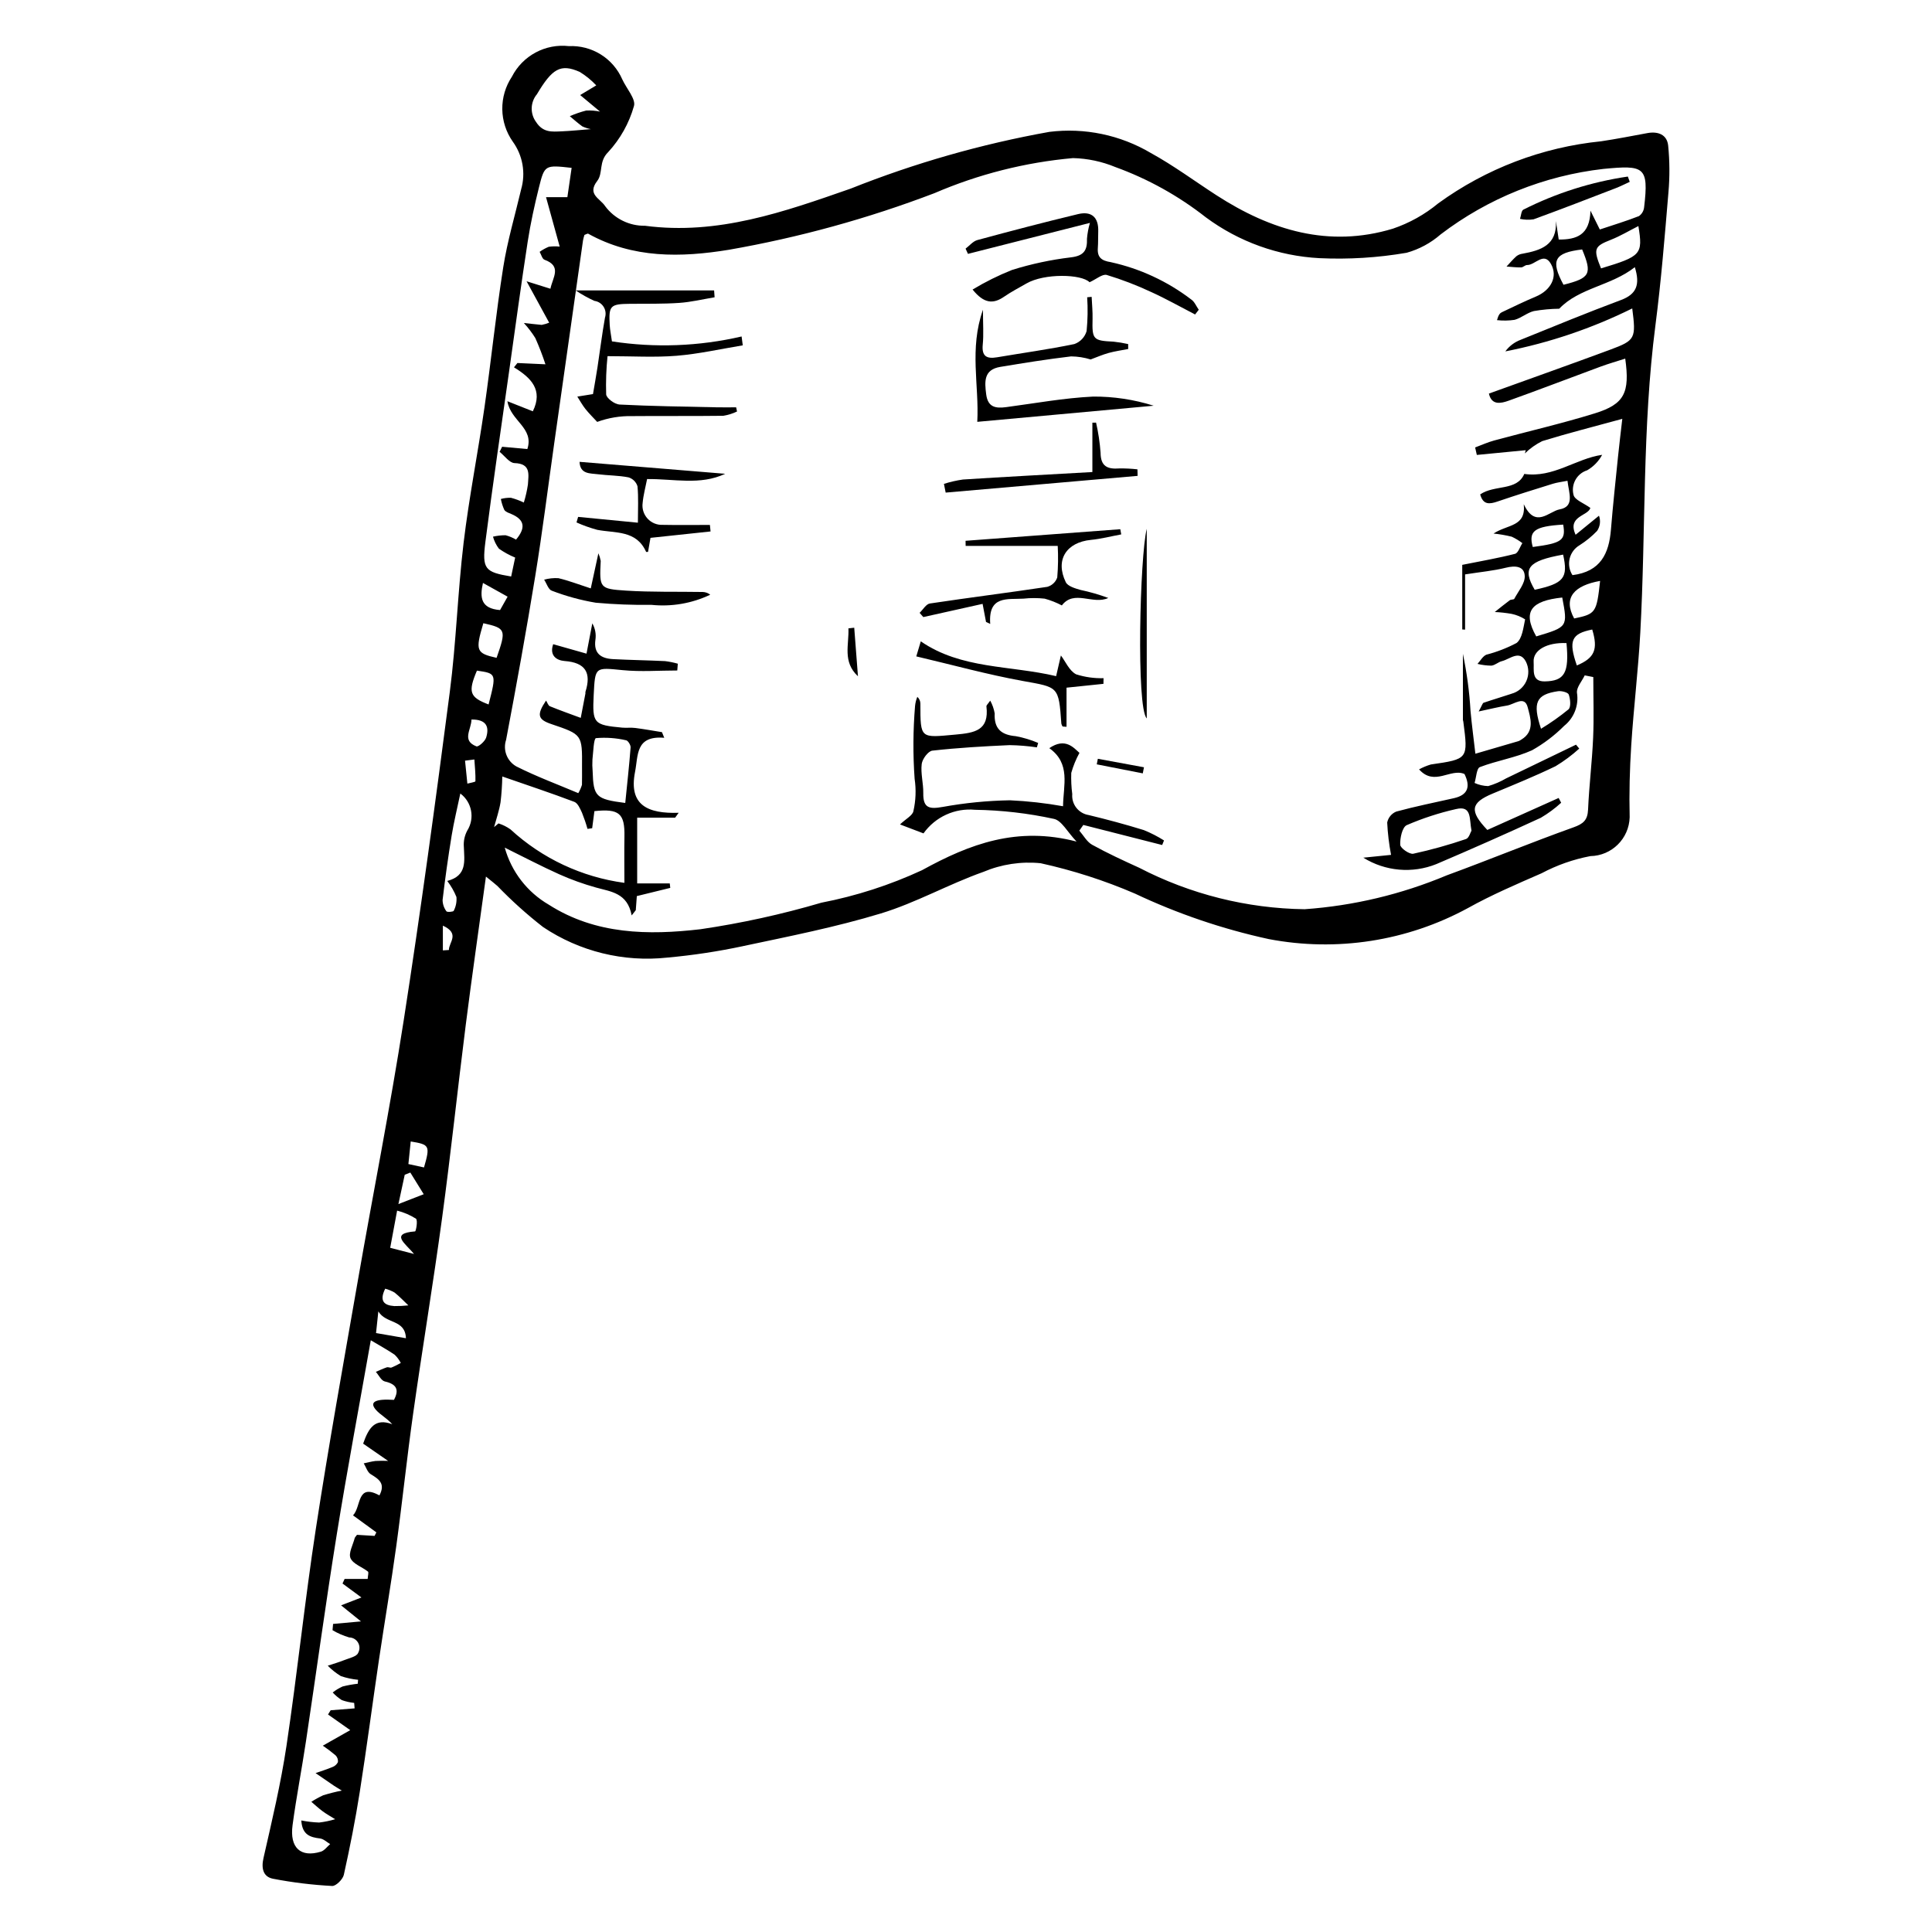 <?xml version="1.0" encoding="UTF-8"?>
<!-- Uploaded to: SVG Repo, www.svgrepo.com, Generator: SVG Repo Mixer Tools -->
<svg fill="#000000" width="800px" height="800px" version="1.1" viewBox="144 144 512 512" xmlns="http://www.w3.org/2000/svg">
 <g>
  <path d="m272.78 376.3c-1.883 13.781-3.723 26.484-5.34 39.219-2.164 17.062-3.965 34.172-6.277 51.215-2.344 17.309-5.219 34.543-7.668 51.836-1.656 11.695-2.867 23.449-4.477 35.152-1.387 10.074-3.102 20.102-4.594 30.16-1.73 11.688-3.258 23.406-5.094 35.074-1.156 7.336-2.602 14.637-4.211 21.887-0.27 1.211-2.098 3.019-3.109 2.961v-0.004c-5.266-0.277-10.508-0.918-15.684-1.918-2.543-0.512-3.141-2.672-2.496-5.496 2.242-9.855 4.594-19.723 6.09-29.711 2.859-19.125 4.844-38.383 7.777-57.492 3.371-21.973 7.312-43.859 11.129-65.762 4.012-23.02 8.578-45.949 12.164-69.031 4.496-28.945 8.441-57.977 12.211-87.027 1.703-13.113 2.086-26.398 3.66-39.531 1.438-11.98 3.801-23.844 5.519-35.797 1.781-12.387 3.035-24.855 4.984-37.211 1.094-6.941 3.121-13.738 4.734-20.602h-0.004c1.27-4.352 0.449-9.043-2.215-12.707-1.762-2.508-2.727-5.492-2.766-8.559-0.039-3.066 0.848-6.074 2.547-8.629 1.391-2.727 3.582-4.961 6.277-6.41s5.766-2.039 8.809-1.695c2.973-0.137 5.918 0.629 8.449 2.199 2.527 1.57 4.519 3.875 5.711 6.602 1.094 2.418 3.684 5.266 3.09 7.121-1.289 4.531-3.625 8.699-6.82 12.164-2.578 2.527-1.289 5.551-2.902 7.644-2.754 3.57 0.754 4.625 2.098 6.68v0.004c2.481 3.328 6.41 5.262 10.566 5.195 19.305 2.551 36.895-3.699 54.508-9.848 16.996-6.773 34.637-11.809 52.648-15.035 9.344-1.16 18.805 0.812 26.906 5.609 6.023 3.309 11.59 7.445 17.379 11.188 14.379 9.293 29.754 13.996 46.742 8.859 4.383-1.484 8.453-3.758 12.02-6.707 12.684-9.211 27.582-14.887 43.176-16.453 4.106-0.617 8.184-1.418 12.266-2.172 2.836-0.523 5.191 0.418 5.496 3.281v-0.004c0.414 4.141 0.441 8.312 0.074 12.457-0.988 11.77-1.938 23.555-3.453 35.262-3.5 27.02-2.516 54.234-4 81.34-0.547 9.957-1.754 19.879-2.398 29.836-0.41 6.367-0.578 12.77-0.422 19.145-0.164 5.66-4.746 10.191-10.406 10.289-4.516 0.855-8.875 2.391-12.934 4.547-6.602 2.887-13.262 5.731-19.539 9.234-16.117 8.758-34.773 11.656-52.793 8.203-12.242-2.664-24.141-6.711-35.469-12.066-8.043-3.461-16.402-6.148-24.953-8.031-5.176-0.523-10.398 0.27-15.188 2.297-9.203 3.258-17.852 8.184-27.16 11.012-11.953 3.633-24.289 6.059-36.531 8.66l0.004 0.004c-6.613 1.41-13.301 2.422-20.035 3.031-11.594 1.266-23.262-1.602-32.949-8.09-4.293-3.34-8.34-6.981-12.117-10.895-0.703-0.637-1.469-1.207-3.031-2.484zm288.88-34.953 0.855 1.035h0.004c-1.938 1.758-4.039 3.324-6.281 4.672-5.453 2.641-11.078 4.922-16.672 7.254-5.824 2.426-6.234 4.574-1.406 9.637l18.898-8.473 0.668 1.262c-1.652 1.512-3.461 2.848-5.394 3.984-9.168 4.227-18.398 8.316-27.688 12.277-6.352 2.551-13.539 1.918-19.352-1.703l7.352-0.742c-0.539-2.832-0.883-5.699-1.023-8.578 0.27-1.305 1.168-2.387 2.398-2.894 5.047-1.379 10.188-2.398 15.293-3.555 3.875-0.879 4.348-3.215 2.793-6.402-3.691-1.629-7.957 3.356-12.035-1.23 0.992-0.543 2.043-0.977 3.125-1.297 9.891-1.434 9.895-1.418 8.598-11.359v-0.004c-0.043-0.137-0.078-0.277-0.105-0.418-0.004-5.848-0.008-11.691-0.004-17.539 1.047 4.988 1.723 10.043 2.019 15.129 0.348 3.789 0.855 7.562 1.289 11.34 3.809-1.109 7.617-2.219 11.426-3.336v0.004c0.27-0.109 0.523-0.25 0.758-0.418 3.676-2.211 2.375-5.867 1.676-8.566-0.828-3.203-3.57-0.75-5.461-0.449-2.191 0.348-4.356 0.895-7.527 1.566 0.914-1.648 1.027-2.211 1.305-2.305 2.445-0.84 4.934-1.562 7.383-2.383l0.004-0.008c1.75-0.465 3.195-1.699 3.938-3.352 0.738-1.652 0.695-3.551-0.121-5.168-1.688-3.211-4.234-0.633-6.371-0.113-0.965 0.234-1.816 1.098-2.766 1.184v0.004c-1.238-0.016-2.477-0.172-3.684-0.465 0.77-0.836 1.391-2.027 2.344-2.438 2.781-0.719 5.469-1.758 8.008-3.102 1.516-1.176 1.797-4.062 2.269-6.266-1.102-0.695-2.316-1.188-3.594-1.453-1.469-0.258-2.957-0.422-4.449-0.488 1.32-1.047 2.621-2.121 3.977-3.125 0.324-0.238 1.059-0.121 1.199-0.383 1.051-1.984 2.852-4.059 2.766-6.035-0.113-2.641-2.504-2.82-5.012-2.195-3.254 0.812-6.637 1.113-10.797 1.766v14.641l-0.75-0.047-0.004-17.121c5.102-1.023 9.59-1.793 13.988-2.922 0.836-0.215 1.305-1.852 1.945-2.828l0.004-0.004c-0.875-0.668-1.816-1.242-2.816-1.707-1.586-0.395-3.199-0.672-4.828-0.836 3.766-2.488 8.645-1.738 8.012-7.781 3.09 6.598 6.699 1.875 9.496 1.375 4.082-0.73 2.441-4.344 2.09-7.578-1.484 0.293-2.731 0.43-3.91 0.797-4.887 1.516-9.773 3.039-14.613 4.691-2.141 0.73-3.828 0.949-4.613-1.879 3.84-2.629 9.711-0.828 11.688-5.426 7.723 1.102 13.598-4.039 20.633-5.062v0.004c-0.918 1.707-2.293 3.125-3.969 4.094-2.746 0.867-4.332 3.731-3.613 6.519 0.289 1.332 2.734 2.191 4.465 3.453-0.609 2.176-6.207 2.125-3.914 7.113l6.195-5.051c0.484 1.34 0.305 2.832-0.488 4.016-1.395 1.457-2.961 2.738-4.668 3.816-1.324 0.781-2.273 2.066-2.625 3.562-0.355 1.496-0.082 3.07 0.75 4.359 7.484-0.93 9.68-5.75 10.195-12.047 0.523-6.461 1.223-12.91 1.879-19.359 0.336-3.297 0.742-6.586 1.133-10.012-7.656 2.094-14.488 3.824-21.211 5.898v-0.004c-1.695 0.844-3.254 1.945-4.609 3.269l0.234-0.855-12.965 1.254-0.449-1.984c1.676-0.621 3.312-1.375 5.031-1.84 8.902-2.414 17.91-4.473 26.711-7.203 7.836-2.43 9.301-5.469 8.035-14.496-2.207 0.711-4.383 1.328-6.496 2.106-8.121 2.996-16.199 6.106-24.344 9.023-2.121 0.758-4.574 1.312-5.289-1.863 10.887-3.93 21.594-7.723 32.242-11.672 6.582-2.441 6.773-2.961 5.742-10.898l0.004 0.004c-10.656 5.273-21.969 9.102-33.637 11.383 1.031-1.395 2.445-2.465 4.07-3.074 8.832-3.57 17.641-7.207 26.566-10.535 4.121-1.535 5.141-4.043 3.684-8.711-6.297 4.965-14.766 5.457-20.031 11.012h-0.004c-2.25 0.031-4.496 0.238-6.719 0.621-1.785 0.438-3.324 1.836-5.106 2.324-1.543 0.23-3.113 0.258-4.668 0.082 0.395-1.418 0.785-1.855 1.273-2.09 3-1.418 5.981-2.879 9.039-4.16 3.926-1.641 5.902-5.234 3.992-8.633-1.895-3.363-4.18 0.324-6.332 0.281-0.52-0.012-1.047 0.621-1.578 0.629-1.289 0.023-2.578-0.145-3.867-0.234 0.875-0.93 1.703-1.91 2.648-2.762v0.008c0.465-0.352 1.016-0.574 1.594-0.645 4.852-0.887 9.18-2.262 8.848-8.66l0.742 4.906c4.723 0.027 8.25-1.172 8.41-7.652l2.481 4.988c3.625-1.211 7.055-2.246 10.379-3.551 0.777-0.551 1.273-1.414 1.363-2.359 1.285-10.809-0.031-11.172-10.773-10.145-15.68 1.789-30.586 7.781-43.137 17.344-2.606 2.281-5.688 3.949-9.023 4.879-7.637 1.316-15.391 1.793-23.129 1.43-10.875-0.574-21.34-4.34-30.086-10.82-7.242-5.691-15.348-10.191-24.004-13.332-3.559-1.469-7.359-2.273-11.207-2.367-12.66 1.133-25.059 4.273-36.73 9.301-17.625 6.723-35.855 11.742-54.438 14.992-12.734 2.082-25.461 2.332-37.309-4.258-0.16-0.09-0.512 0.16-0.996 0.328h0.004c-0.16 0.488-0.289 0.984-0.383 1.488-2.559 17.965-5.106 35.93-7.648 53.898-1.652 11.66-3.106 23.355-5 34.977-2.363 14.52-4.992 28.996-7.731 43.449v-0.004c-0.898 2.703 0.246 5.66 2.731 7.051 5.309 2.676 10.918 4.754 16.402 7.074 0.41-0.691 0.734-1.43 0.973-2.199 0.055-1.586 0.004-3.172 0.016-4.758 0.059-8.574 0.062-8.574-8.125-11.344-3.594-1.215-3.957-2.438-1.406-6.234 0.371 0.574 0.574 1.328 1.016 1.508 2.695 1.098 5.445 2.07 8.176 3.082 0.414-2.152 0.828-4.305 1.238-6.457 0.027-0.141-0.035-0.301 0.008-0.434 1.602-5.059 0.039-7.766-5.527-8.18-2.086-0.156-4.082-1.414-3.023-4.457l8.832 2.504 1.539-8.035-0.004 0.004c0.762 1.316 1.051 2.856 0.824 4.359-0.508 3.66 1.516 4.957 4.664 5.125 4.594 0.242 9.199 0.305 13.797 0.527 1.141 0.141 2.269 0.367 3.375 0.684l-0.141 1.801c-4.82 0-9.676 0.379-14.449-0.09-7.352-0.719-7.324-0.965-7.699 6.559-0.375 7.57-0.039 7.969 7.559 8.676 1.145 0.105 2.32-0.062 3.457 0.086 2.367 0.305 4.715 0.73 7.074 1.109l0.609 1.496c-7.676-0.629-6.871 4.621-7.742 9.039-1.746 8.879 3.43 11.102 11.559 10.836l-0.938 1.297-10.055-0.008v17.426h8.637l0.129 1.188-8.859 2.172-0.277 3.738-1.09 1.383c-1.117-5.973-5.465-6.273-9.449-7.387h0.004c-3.328-0.926-6.582-2.094-9.734-3.504-4.746-2.129-9.359-4.559-14.457-7.07 1.77 6.375 5.961 11.805 11.68 15.125 12.426 7.938 26.418 8.102 40.211 6.496 10.832-1.594 21.543-3.945 32.047-7.035 9.195-1.777 18.141-4.668 26.637-8.605 12.73-7.008 25.262-11.688 40.961-7.586-2.438-2.551-3.957-5.602-6.008-6.016h0.004c-6.867-1.496-13.867-2.301-20.895-2.41-2.625-0.25-5.269 0.199-7.668 1.297-2.398 1.098-4.465 2.809-5.996 4.957l-6.227-2.371c1.578-1.496 3.332-2.367 3.551-3.523 0.641-2.812 0.75-5.719 0.324-8.574-0.457-6.422-0.418-12.867 0.113-19.285 0.082-0.832 0.285-1.652 0.602-2.43 0.523 0.461 0.82 1.125 0.812 1.82 0.008 9.395-0.027 9.027 9.297 8.184 5.152-0.465 8.961-1.094 8.207-7.481-0.035-0.301 0.418-0.656 1.004-1.52v-0.004c0.578 1.055 0.977 2.191 1.184 3.375-0.199 4.039 1.703 5.723 5.609 6.051 2.031 0.379 4.016 0.98 5.914 1.789l-0.344 1.172c-2.394-0.355-4.809-0.551-7.227-0.59-6.836 0.309-13.684 0.699-20.477 1.461-1.105 0.125-2.656 2.219-2.816 3.543-0.301 2.516 0.461 5.141 0.418 7.711-0.066 3.934 1.539 4.312 5.121 3.664l-0.004 0.004c5.894-1.074 11.867-1.664 17.855-1.766 4.719 0.219 9.418 0.746 14.066 1.578 0.074-5.598 2.086-11.293-3.637-15.391 4.227-2.898 6.469-0.098 7.988 1.25-0.922 1.68-1.652 3.461-2.172 5.305-0.066 1.879 0.02 3.758 0.262 5.617-0.227 2.711 1.676 5.133 4.359 5.555 4.902 1.184 9.785 2.492 14.598 3.984h0.004c1.863 0.754 3.656 1.672 5.356 2.746l-0.488 1.211-20.898-5.32-1.059 1.516c1.117 1.27 2.004 2.965 3.394 3.734 4.035 2.231 8.234 4.172 12.438 6.082h0.004c13.562 7.035 28.586 10.801 43.863 11.004 12.961-0.914 25.688-3.949 37.668-8.977 11.238-4.117 22.316-8.688 33.586-12.719 2.629-0.938 3.746-1.914 3.871-4.715 0.277-6.34 1.062-12.656 1.34-18.996 0.234-5.363 0.047-10.746 0.047-16.117l-2.273-0.449c-0.734 1.547-2.219 3.184-2.055 4.625 0.527 3.316-0.77 6.66-3.394 8.754-2.531 2.535-5.394 4.711-8.516 6.469-4.379 1.98-9.301 2.731-13.82 4.461-0.875 0.336-0.957 2.75-1.406 4.203 1.137 0.516 2.359 0.797 3.606 0.832 1.664-0.484 3.262-1.172 4.762-2.047 6.176-2.969 12.352-5.945 18.52-8.934zm-322.85 248.86 0.086-1.047h-0.004c-1.551-0.148-3.078-0.477-4.555-0.973-1.27-0.773-2.438-1.699-3.477-2.762 1.465-0.488 2.953-0.91 4.383-1.484 1.309-0.527 3.297-0.934 3.664-1.895 0.477-0.848 0.473-1.883-0.012-2.723-0.484-0.844-1.379-1.371-2.348-1.383-1.551-0.449-3.035-1.098-4.422-1.922l0.145-1.66 7.394-0.668-5.269-4.258 5.387-2.086-5.012-3.699 0.562-1.219h6.106c0.051-0.883 0.324-1.746 0.07-1.945-1.543-1.23-3.922-1.988-4.613-3.535-0.602-1.344 0.641-3.523 1.102-5.324 0.062-0.25 0.312-0.457 0.613-0.879l4.656 0.285 0.473-0.938-6.184-4.504c2.234-2.328 0.945-8.605 6.992-5.289 1.684-3.184-0.184-4.324-2.305-5.625-0.875-0.535-1.246-1.891-1.848-2.871 1.035-0.215 2.059-0.504 3.106-0.629h-0.004c1.117-0.062 2.234-0.07 3.352-0.023l-6.613-4.574c1.461-4.144 3.106-6.863 7.719-5.141-1.508-1.676-3.152-2.484-4.281-3.754-1.879-2.109-0.348-3.027 4.731-2.703 1.488-2.781 0.598-4.188-2.434-4.883-0.934-0.215-1.586-1.66-2.367-2.539 0.965-0.41 1.91-0.867 2.902-1.199 0.379-0.125 0.91 0.184 1.277 0.047v-0.008c0.832-0.355 1.645-0.754 2.434-1.199-0.418-0.801-0.961-1.531-1.609-2.164-1.82-1.262-3.781-2.316-6.344-3.848-3.074 17.434-6.269 34.402-9.016 51.441-2.938 18.238-5.418 36.547-8.16 54.816-1.113 7.426-2.555 14.801-3.555 22.238-0.809 6.012 2.144 8.668 7.512 7.027 0.934-0.285 1.641-1.316 2.453-2.004-0.895-0.52-1.746-1.379-2.688-1.492-2.613-0.316-4.727-0.949-4.961-4.773l0.004 0.004c1.551 0.305 3.129 0.488 4.711 0.547 1.441-0.168 2.867-0.465 4.258-0.879-1.102-0.691-2.25-1.32-3.297-2.09-1.055-0.773-2.012-1.68-3.016-2.523 1-0.656 2.051-1.234 3.141-1.73 1.617-0.5 3.262-0.914 4.922-1.246-1.324-0.82-1.672-1.016-2-1.242-1.652-1.129-3.301-2.258-4.945-3.394 1.488-0.523 3.004-0.98 4.453-1.598v0.004c0.641-0.23 1.172-0.699 1.477-1.309 0.078-0.668-0.156-1.328-0.629-1.801-1.078-0.918-2.207-1.773-3.379-2.562l7.269-4.117-5.887-4.148 0.695-1.117 6.348-0.504-0.113-1.449c-1.113-0.117-2.211-0.363-3.269-0.738-0.891-0.566-1.707-1.246-2.422-2.023 0.801-0.629 1.672-1.16 2.598-1.582 1.328-0.34 2.68-0.586 4.043-0.734zm44.941-327.2c1.844-5.633-4.461-7.438-5.281-12.676l6.734 2.668c2.789-5.664-0.477-8.891-4.996-11.652l0.914-1.145 7.43 0.34-0.004 0.004c-0.773-2.359-1.668-4.68-2.68-6.953-0.887-1.426-1.906-2.762-3.043-3.996 1.574 0.172 3.148 0.355 4.727 0.5 0.68-0.129 1.344-0.324 1.984-0.582l-5.992-10.977 6.32 1.98c0.609-2.996 3.125-5.977-1.574-7.688-0.602-0.219-0.863-1.371-1.281-2.094v0.004c0.75-0.535 1.555-0.984 2.402-1.34 0.965-0.137 1.945-0.152 2.914-0.047l-3.621-13.102h5.656l1.129-7.766c-7.051-0.781-7.168-0.809-8.66 5.18-1.184 4.75-2.238 9.551-2.984 14.383-1.75 11.371-3.289 22.773-4.898 34.164-2.133 15.117-4.371 30.223-6.309 45.363-0.93 7.269-0.133 8.047 6.824 9.203l1.062-5.023-0.004 0.008c-1.52-0.625-2.965-1.418-4.305-2.359-0.719-0.953-1.254-2.031-1.57-3.18 1.09-0.254 2.207-0.379 3.328-0.379 0.977 0.254 1.914 0.645 2.781 1.16 2.512-2.992 2.438-5.242-1.289-6.801-0.66-0.277-1.504-0.551-1.824-1.09-0.418-0.918-0.727-1.883-0.91-2.879 0.871-0.238 1.777-0.344 2.68-0.316 1.172 0.312 2.312 0.734 3.406 1.258 0.484-1.562 0.848-3.16 1.086-4.781 0.145-2.606 0.871-5.531-3.551-5.672-1.348-0.043-2.637-1.938-3.953-2.981l0.664-1.348c2.152 0.195 4.301 0.391 6.688 0.609zm17.18 100.48-1.238 0.176c-0.406-1.453-0.895-2.883-1.457-4.281-0.492-1.07-1.117-2.535-2.035-2.883-6.133-2.32-12.367-4.391-19.086-6.723h-0.004c-0.039 2.285-0.191 4.562-0.461 6.832-0.363 2.231-1.125 4.398-1.715 6.59l1.164-0.988h0.004c1.141 0.359 2.215 0.898 3.191 1.594 8.371 7.699 18.906 12.641 30.176 14.16 0-4.594-0.059-8.441 0.012-12.289 0.113-6.106-1.371-7.406-7.957-6.719zm1.086-196.86h-0.004c-1.293-1.379-2.762-2.578-4.371-3.566-5.098-2.262-7.305-0.879-11.348 5.906-1.762 2.109-1.855 5.152-0.227 7.367 1.867 2.871 4.219 2.578 6.773 2.473 2.375-0.098 4.742-0.352 7.746-0.586-0.781-0.145-1.543-0.391-2.266-0.727-1.156-0.828-2.219-1.793-3.316-2.703 1.402-0.613 2.848-1.113 4.332-1.496 1.23-0.062 2.469 0.031 3.676 0.281-2.059-1.715-3.66-3.051-5.262-4.387zm231.94 197.5c-0.613-3.18 0.137-6.738-4.113-5.711-4.469 1.012-8.836 2.434-13.039 4.254-1.191 0.539-1.82 3.441-1.73 5.211 0.043 0.895 2.445 2.574 3.465 2.367l0.004-0.004c4.723-1.027 9.387-2.328 13.961-3.891 0.793-0.262 1.176-1.773 1.453-2.227zm-224.26-7.336c0.496-4.914 1.039-9.809 1.418-14.715 0.047-0.625-0.684-1.812-1.195-1.898v0.004c-2.613-0.609-5.305-0.801-7.977-0.57-0.613 0.098-0.715 3.715-0.945 5.723h0.004c-0.055 1.004-0.039 2.008 0.051 3.012 0.211 6.789 0.828 7.441 8.645 8.445zm-43.707-2.504c-0.82 3.926-1.707 7.516-2.301 11.152-0.926 5.676-1.727 11.371-2.402 17.09h0.004c0.016 1.074 0.371 2.113 1.016 2.973 0.184 0.285 1.82 0.152 1.934-0.129v-0.004c0.582-1.125 0.832-2.398 0.719-3.66-0.617-1.52-1.438-2.949-2.434-4.246 5.352-1.414 4.519-5.344 4.394-9.105h-0.004c-0.102-1.477 0.215-2.953 0.918-4.258 2.039-3.25 1.238-7.523-1.844-9.812zm302.3-139.16c10.668-3.219 11.121-3.715 9.902-11.219-2.5 1.266-4.797 2.652-7.262 3.625-4.445 1.75-4.762 2.371-2.641 7.594zm-9.156 99.301c-5.098-0.238-8.93 1.84-8.703 5.012 0.145 2.008-0.672 5.195 2.926 5.137 5.324-0.082 6.512-2.332 5.777-10.148zm-8.016-1.773c8.367-2.508 8.367-2.508 6.891-10.305-8.102 0.859-10.68 3.578-6.891 10.305zm7.125-21.68c-9.328 1.695-10.871 3.606-7.531 9.32 7.723-1.664 8.91-3.129 7.531-9.316zm-5.856 46.152c2.547-1.539 4.977-3.254 7.281-5.141 0.699-0.641 0.492-2.723 0.07-3.922-0.203-0.578-1.918-1.027-2.852-0.887-5.797 0.848-6.812 3.004-4.5 9.949zm10.898-127.02c-7.383 0.883-8.438 2.879-4.941 9.359 7.074-1.773 7.644-2.859 4.941-9.359zm4.754 87.844c-6.719 1.191-9.922 4.344-6.871 9.953 5.731-1.199 5.949-1.508 6.875-9.953zm-318.8 166.88-1.832 9.848 6.316 1.637c-2.25-2.777-6.562-5.445 0.289-5.984 0.203-0.016 0.773-2.844 0.227-3.363h0.004c-1.543-0.973-3.231-1.695-5-2.137zm22.852-155.67c-2.172 7.297-1.906 7.961 3.508 9.172 2.617-7.445 2.477-7.844-3.508-9.172zm289.79 11.191c4.738-1.992 5.656-4.269 4.078-9.52-5.527 1.094-6.363 2.938-4.078 9.52zm-288.4 10.336c2.106-8.207 2.106-8.207-3.09-8.965-2.402 5.672-1.961 7.055 3.09 8.965zm276.72-41.727c7.75-1.023 8.781-1.781 8.062-5.938-7.606 0.461-9.25 1.672-8.062 5.938zm-273.68 16.707 2-3.543-6.531-3.641c-0.859 3.82-0.621 6.785 4.531 7.188zm-23.781 149.07-1.48 0.578-1.676 7.773 6.707-2.609zm-1.164 43.906c-0.203-5.086-5.25-3.691-7.312-7.113l-0.609 5.742zm17.367-163.96c-0.02 2.676-2.668 5.559 1.312 7.109 0.516 0.199 2.258-1.32 2.574-2.312 0.863-2.746 0.191-4.863-3.891-4.797zm-12.578 118.7c1.664-5.777 1.496-6.07-3.523-6.883l-0.613 5.984zm-10.285 32.133c-1.633 3.316-0.242 4.422 2.387 4.602v0.004c1.25 0.016 2.504-0.047 3.75-0.184-1.203-1.141-2.348-2.359-3.637-3.391-0.785-0.453-1.625-0.801-2.5-1.031zm23.633-140.25-2.473 0.316 0.617 6.082c0.746-0.211 2.129-0.406 2.137-0.637 0.051-1.914-0.152-3.84-0.281-5.762zm-8.348 44.035v6.559l1.602-0.105c-0.059-1.992 3.043-4.32-1.598-6.453z"/>
  <path d="m399.89 209.89c1.035-0.777 1.961-1.953 3.117-2.269 8.871-2.406 17.762-4.738 26.699-6.883 3.57-0.855 5.473 0.859 5.336 4.625-0.055 1.438 0.008 2.883-0.102 4.316-0.195 2.539 0.961 3.41 3.453 3.797v0.004c7.731 1.703 15 5.078 21.289 9.883 0.883 0.582 1.344 1.801 2 2.723l-0.969 1.254c-3.848-1.988-7.629-4.129-11.566-5.922l0.004 0.004c-3.832-1.801-7.793-3.324-11.844-4.555-1.133-0.328-2.781 1.125-4.562 1.93-2.137-2.188-11.961-2.402-16.688 0.305-2.004 1.148-4.062 2.223-5.961 3.527-2.832 1.953-5.281 1.91-8.352-1.898 3.344-2.016 6.844-3.754 10.469-5.199 5.086-1.586 10.309-2.703 15.602-3.332 3.473-0.41 4.344-1.902 4.246-4.953 0.121-1.414 0.379-2.816 0.781-4.18-11.035 2.805-21.676 5.508-32.32 8.211z"/>
  <path d="m340.84 235.52c-5.836 0.957-11.645 2.281-17.52 2.762-5.836 0.477-11.742 0.105-18.316 0.105-0.348 3.363-0.469 6.75-0.363 10.129 0.078 1.023 2.254 2.625 3.531 2.691 8.469 0.438 16.957 0.539 25.441 0.73 1.824 0.043 3.648 0.008 5.473 0.008l0.23 1.109c-1.148 0.551-2.375 0.934-3.633 1.137-8.062 0.105-16.129 0.012-24.191 0.086-3.148-0.066-6.277 0.453-9.23 1.535-1.047-1.137-2.16-2.223-3.121-3.43-0.809-1.02-1.441-2.18-2.148-3.277l4.156-0.668c0.352-2.094 0.809-4.606 1.195-7.129 0.672-4.371 1.199-8.762 1.98-13.113l-0.004 0.004c0.316-0.965 0.188-2.023-0.352-2.883-0.535-0.863-1.43-1.441-2.438-1.578-1.73-0.777-3.391-1.707-4.965-2.773h36.68l0.133 1.82c-3.125 0.516-6.234 1.273-9.383 1.488-4.324 0.297-8.676 0.203-13.016 0.242-5.254 0.047-5.699 0.473-5.398 5.625 0.074 1.281 0.344 2.551 0.59 4.332h0.008c11.43 1.754 23.09 1.312 34.355-1.301z"/>
  <path d="m402.99 255.79c0.52-9.773-2.168-19.262 1.504-29.715 0 3.859 0.207 6.574-0.055 9.246-0.309 3.152 1.082 3.824 3.82 3.359 6.82-1.156 13.684-2.098 20.449-3.5h0.004c1.57-0.555 2.781-1.832 3.25-3.434 0.297-2.981 0.348-5.981 0.152-8.969l1.184-0.109c0.086 1.938 0.289 3.875 0.242 5.809-0.137 5.508 0.125 5.801 5.562 6.066 1.301 0.137 2.594 0.348 3.871 0.637l0.016 1.309c-1.73 0.34-3.492 0.578-5.188 1.047-1.602 0.441-3.137 1.121-4.766 1.723-1.68-0.52-3.426-0.793-5.184-0.812-6.277 0.738-12.527 1.746-18.766 2.781-4.398 0.73-4.176 3.879-3.731 7.289 0.445 3.426 2.508 3.746 5.273 3.379 7.668-1.016 15.32-2.426 23.02-2.797v-0.004c5.457-0.035 10.883 0.781 16.09 2.422-15.629 1.426-31.258 2.856-46.75 4.273z"/>
  <path d="m441.14 285.62c-2.672 0.496-5.32 1.188-8.016 1.453-6.559 0.645-9.539 5.328-6.68 11.215 0.52 1.074 2.484 1.648 3.894 2.047h-0.004c2.508 0.531 4.973 1.242 7.375 2.133-4.07 1.895-9.055-2.301-12.312 1.977v-0.004c-1.449-0.762-2.977-1.363-4.555-1.793-1.867-0.203-3.754-0.203-5.621 0-4.207 0.25-9.375-0.898-8.801 6.699l-1.113-0.523-0.91-4.793-15.707 3.5-0.984-1.121c0.902-0.855 1.711-2.324 2.719-2.477 10.363-1.562 20.77-2.856 31.133-4.418v-0.004c1.23-0.344 2.215-1.273 2.625-2.481 0.234-2.781 0.277-5.574 0.125-8.359h-24.402l-0.023-1.355c13.668-1.023 27.336-2.047 41.004-3.07z"/>
  <path d="m313.05 282.52c0-3.688 0.184-6.707-0.113-9.684h-0.004c-0.359-1.121-1.25-1.992-2.379-2.332-2.664-0.52-5.43-0.488-8.133-0.828-2.082-0.262-4.699 0.008-4.832-3.285l38.598 3.168c-6.652 3.125-13.598 1.312-20.699 1.395-0.41 2.121-0.988 4.195-1.18 6.309v-0.004c-0.215 1.52 0.266 3.051 1.301 4.18 1.035 1.129 2.523 1.734 4.055 1.652 4.156 0.086 8.312 0.02 12.469 0.02l0.172 1.73-15.922 1.695-0.645 3.719c-0.246 0-0.492 0.047-0.516-0.008-2.586-5.816-8.145-4.902-12.941-5.836h-0.004c-1.879-0.508-3.719-1.164-5.496-1.961l0.426-1.469z"/>
  <path d="m425.59 336.53c-0.148-0.234-0.258-0.492-0.324-0.766-0.699-9.965-0.766-9.59-10.199-11.297-9.398-1.703-18.641-4.262-28.242-6.516l1.191-3.984c10.777 7.406 23.562 6.312 35.867 9.219l1.266-5.481c1.199 1.574 2.215 4.055 4.027 4.992h-0.008c2.352 0.75 4.812 1.098 7.281 1.027l-0.023 1.5-9.785 1.016v10.371z"/>
  <path d="m445.48 270.11c-16.957 1.477-33.91 2.953-50.867 4.434l-0.461-2.309 0.004-0.004c1.637-0.523 3.316-0.906 5.019-1.152 11.199-0.715 22.41-1.312 34.316-1.984v-13.082l0.977-0.012v-0.004c0.598 2.629 1 5.297 1.195 7.981 0.02 3.644 1.852 4.398 4.953 4.164h0.004c1.609-0.023 3.219 0.055 4.816 0.238z"/>
  <path d="m300.56 299.93 2.019-9.301c0.281 0.648 0.488 1.324 0.617 2.019-0.348 7.16-0.371 7.418 6.711 7.871 6.738 0.43 13.516 0.246 20.273 0.359v-0.004c0.742 0.016 1.457 0.27 2.043 0.727-4.856 2.316-10.258 3.242-15.605 2.688-4.918 0.066-9.832-0.121-14.73-0.562-3.984-0.668-7.891-1.738-11.664-3.188-0.902-0.312-1.359-1.914-2.023-2.922 1.223-0.336 2.492-0.469 3.762-0.398 2.633 0.609 5.176 1.602 8.598 2.711z"/>
  <path d="m575.9 192.19c-1.234 0.559-2.441 1.184-3.703 1.672-7.254 2.793-14.5 5.609-21.805 8.266v-0.004c-1.191 0.176-2.398 0.137-3.574-0.121 0.289-0.844 0.34-2.191 0.902-2.457v0.004c8.695-4.391 18.039-7.348 27.676-8.762z"/>
  <path d="m447.9 284.14v50.246c-2.812-2.856-1.812-43.066 0-50.246z"/>
  <path d="m370.38 310.35 0.988 12.871c-4.148-3.848-2.328-8.391-2.527-12.699z"/>
  <path d="m446.85 348.95-12.195-2.391 0.285-1.473c4.074 0.75 8.148 1.5 12.223 2.25z"/>
 </g>
</svg>